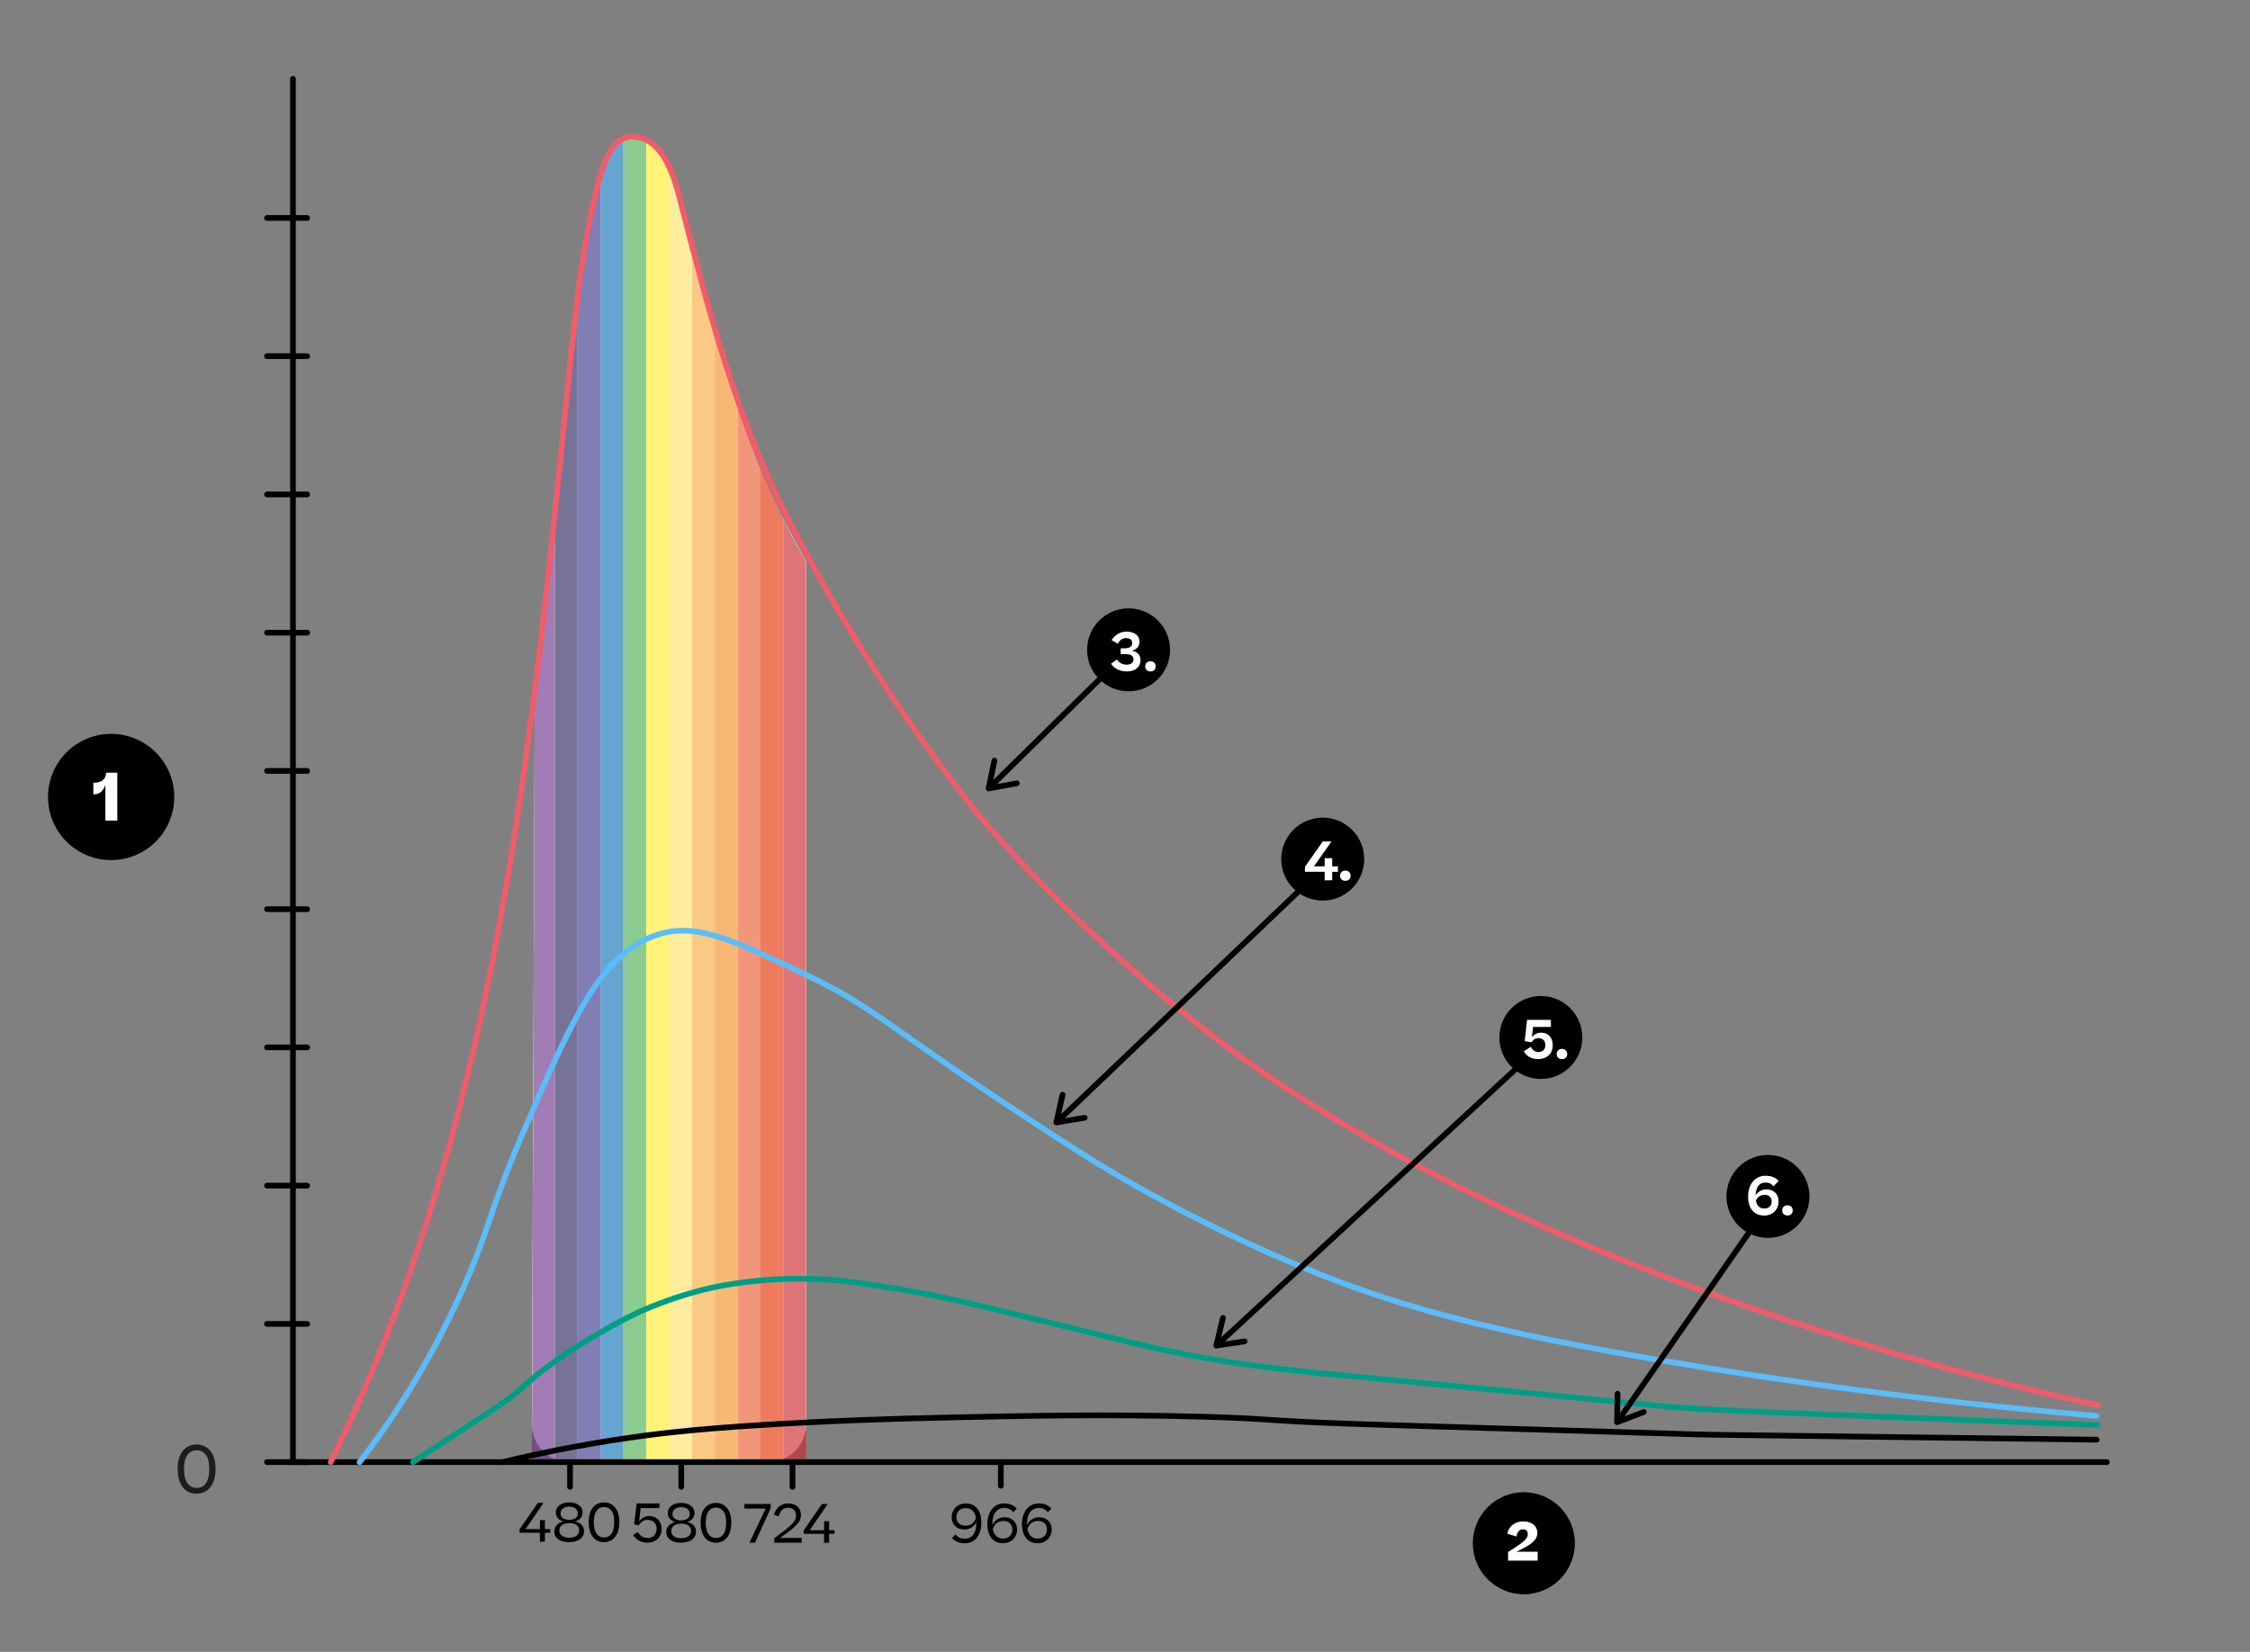 <?xml version="1.0" encoding="UTF-8"?><svg id="Layer_1" xmlns="http://www.w3.org/2000/svg" xmlns:xlink="http://www.w3.org/1999/xlink" viewBox="0 0 593.85 436.09"><rect x="0" y="0" width="593.85" height="436.09" fill="#808080" stroke="none"/><defs><style>.cls-1{stroke-miterlimit:10;}.cls-1,.cls-2,.cls-3,.cls-4,.cls-5,.cls-6{fill:none;}.cls-1,.cls-2,.cls-3,.cls-4,.cls-6{stroke-width:1.5px;}.cls-1,.cls-6{stroke:#000;}.cls-7{fill:#fff;}.cls-8{fill:#f2902a;}.cls-8,.cls-9,.cls-10,.cls-11,.cls-12,.cls-13,.cls-14,.cls-15,.cls-16,.cls-17,.cls-18,.cls-19,.cls-20{opacity:.8;}.cls-9{fill:#cb282d;}.cls-21{clip-path:url(#clippath-2);}.cls-2{stroke:#ef5c6c;}.cls-2,.cls-3,.cls-4,.cls-6{stroke-linecap:round;stroke-linejoin:round;}.cls-10{fill:#f7ad3f;}.cls-22{clip-path:url(#clippath-6);}.cls-23{clip-path:url(#clippath-7);}.cls-12{fill:#e52c2e;}.cls-24{clip-path:url(#clippath-1);}.cls-25{clip-path:url(#clippath-4);}.cls-13{fill:#2b255d;}.cls-14{fill:#6d3289;}.cls-3{stroke:#009f85;}.cls-15{fill:#4aae4d;}.cls-16{fill:#39358a;}.cls-4{stroke:#5cbcf9;}.cls-26{clip-path:url(#clippath);}.cls-17{fill:#0f71b7;}.cls-27{clip-path:url(#clippath-3);}.cls-28{clip-path:url(#clippath-8);}.cls-18{fill:#fdea2d;}.cls-29{clip-path:url(#clippath-5);}.cls-19{fill:#ffe167;}.cls-20{fill:#ea5b2d;}.cls-30{fill:#1d1d1b;}</style><clipPath id="clippath"><path class="cls-5" d="M171.67,37.59c10.93,5.02,12.6,61.29,41.09,110.62v237.79c-.25,0-.89,0-2,0h-68.4c-1.1,0-2,0-2,0l.77-201.92c0-2.45,1.04-10.25,1.33-12.69,5-42.89,10.46-103.67,14.89-120.84,2.48-9.65,6.61-18.46,14.32-12.96Z"/></clipPath><clipPath id="clippath-1"><rect class="cls-5" x="338.15" y="215.85" width="21.91" height="21.91"/></clipPath><clipPath id="clippath-2"><rect class="cls-5" x="338.15" y="215.85" width="21.91" height="21.91"/></clipPath><clipPath id="clippath-3"><rect class="cls-5" x="395.72" y="262.94" width="21.91" height="21.91"/></clipPath><clipPath id="clippath-4"><rect class="cls-5" x="395.72" y="262.94" width="21.91" height="21.91"/></clipPath><clipPath id="clippath-5"><rect class="cls-5" x="455.66" y="304.9" width="21.91" height="21.91"/></clipPath><clipPath id="clippath-6"><rect class="cls-5" x="455.66" y="304.9" width="21.91" height="21.91"/></clipPath><clipPath id="clippath-7"><rect class="cls-5" x="286.91" y="160.6" width="21.91" height="21.91"/></clipPath><clipPath id="clippath-8"><rect class="cls-5" x="286.91" y="160.6" width="21.91" height="21.91"/></clipPath></defs><g><line class="cls-6" x1="81.07" y1="386" x2="70.47" y2="386"/><line class="cls-6" x1="81.07" y1="349.51" x2="70.47" y2="349.51"/><line class="cls-6" x1="81.07" y1="313.01" x2="70.47" y2="313.01"/><line class="cls-6" x1="81.07" y1="276.51" x2="70.47" y2="276.51"/><line class="cls-6" x1="81.07" y1="240.02" x2="70.47" y2="240.02"/><line class="cls-6" x1="81.07" y1="203.52" x2="70.47" y2="203.52"/><line class="cls-6" x1="81.07" y1="167.03" x2="70.47" y2="167.03"/><line class="cls-6" x1="81.07" y1="130.53" x2="70.47" y2="130.53"/><line class="cls-6" x1="81.07" y1="94.03" x2="70.47" y2="94.03"/><line class="cls-6" x1="81.07" y1="57.54" x2="70.47" y2="57.54"/></g><path class="cls-30" d="M51.9,394.33c-2.93,0-5.01-2.15-5.01-6.58s2.25-6.41,5.02-6.41,4.99,2.13,4.99,6.41-2.11,6.58-5,6.58Zm0-1.54c2.01,0,3.33-1.47,3.33-5,0-1.75-.31-3-.94-3.76-.61-.78-1.4-1.16-2.37-1.16-1.96,0-3.36,1.52-3.36,4.92s1.33,5,3.34,5Z"/><g><path class="cls-7" d="M212.77,148.21v227.83c0,5.51-4.47,9.96-9.96,9.96h-52.47c-3.69,0-6.9-2-8.62-4.99-.85-1.46-1.34-3.17-1.34-4.97l.76-191.96c4.21-32.54,6.88-61.04,10.19-93.32,.94-9.14,.77-4.84,1.71-13.98,.45-4.27,2.31-16.94,3.52-22.9,1.43-7.06,4.49-17.44,10.23-17.79,8.09-.49,11.37,11.33,12.99,17.71,7.34,28.71,13.94,57.84,27.48,84.18,1.53,2.98,3.9,7.3,5.5,10.24Z"/><g class="cls-26"><g class="cls-11"><rect class="cls-9" x="206.73" y="-99.28" width="6.03" height="617.72" transform="translate(419.5 419.15) rotate(180)"/><rect class="cls-12" x="200.7" y="-99.28" width="6.03" height="617.72" transform="translate(407.44 419.15) rotate(180)"/><polygon class="cls-20" points="194.67 -99.28 206.73 -98.3 206.73 519.42 194.67 518.44 194.67 -99.28"/><rect class="cls-8" x="188.64" y="-99.28" width="6.03" height="617.72" transform="translate(383.31 419.15) rotate(180)"/><rect class="cls-10" x="182.6" y="-99.28" width="6.03" height="617.72" transform="translate(371.24 419.15) rotate(180)"/><rect class="cls-19" x="176.57" y="-99.28" width="6.03" height="617.72" transform="translate(359.18 419.15) rotate(180)"/><rect class="cls-18" x="170.55" y="-99.28" width="6.03" height="617.72" transform="translate(347.13 419.15) rotate(180)"/><rect class="cls-15" x="164.5" y="-99.28" width="6.03" height="617.72" transform="translate(335.04 419.16) rotate(180)"/><rect class="cls-17" x="158.47" y="-99.28" width="6.03" height="617.72" transform="translate(322.98 419.16) rotate(180)"/><rect class="cls-16" x="152.44" y="-99.28" width="6.03" height="617.72" transform="translate(310.91 419.16) rotate(180)"/><rect class="cls-13" x="146.41" y="-99.28" width="6.03" height="617.72" transform="translate(298.85 419.16) rotate(180)"/><rect class="cls-14" x="140.37" y="-99.28" width="6.03" height="617.72" transform="translate(286.78 419.16) rotate(180)"/></g></g></g><polyline class="cls-6" points="77.32 20.82 77.32 386 556.06 386"/><g><circle cx="29.33" cy="210.4" r="16.66"/><path class="cls-7" d="M30.96,203.99v12.64h-3.15v-9.44c-.5,1.59-1.54,2.51-2.98,2.51h-.19v-3.06h.09c2.17,0,3.26-.99,3.27-2.65h2.96Z"/></g><path class="cls-4" d="M94.9,386c6.53-8.43,16.13-22.11,25.1-41.02,8.96-18.88,8.75-24.45,18.02-45.87,13.02-30.12,20.57-47.58,35.62-52.39,10.16-3.24,19.95,1.45,39.52,10.83,17.01,8.15,21.07,13.28,53.56,34.74,13.14,8.68,20.98,13.86,31.7,20.01,3.75,2.15,24.78,14.13,50.07,24.17,21.47,8.53,44.28,14.95,91.44,22.93,29.47,4.99,67.87,10.5,113.44,14.39"/><path class="cls-3" d="M109,386c8.8-5.8,15.62-10.29,20.23-13.28,1.69-1.1,3.41-2.2,5.66-3.96,3.77-2.95,5.49-5.1,12.07-9.71,11.65-8.16,22.11-12.87,22.11-12.87,7.07-3.11,12.87-4.74,15.45-5.41,3.16-.83,14.11-3.52,29.35-3.16,7.08,.17,11.99,.92,20.25,2.21,13.97,2.19,23.31,4.59,41.38,9,17.38,4.24,26.07,6.36,30.23,7.27,19.9,4.31,34.79,5.7,51.36,7.27,71.78,6.77,79.59,7.75,85.98,8.24,0,0,2.16,.15,4.41,.29,14.7,.91,92.95,3.81,106.15,4.29"/><path class="cls-6" d="M132.6,386c8.21-1.99,19.74-4.47,33.69-6.47,4.5-.64,14.67-2.12,35.23-3.37,19-1.16,34.49-1.62,46.9-1.9,22.93-.51,42.4-.94,68.35-.27,20.59,.54,15.39,1.19,49.02,2.2,68.5,2.05,75.96,2.34,82.06,2.49,0,0,0,0,0,0,0,0,0,0,.02,0,.02,0,4.11,.09,4.18,.09,1.15,.02,22.69,.3,101.31,1.3"/><path class="cls-2" d="M87.27,386c30.64-61.97,44.3-129.55,53.11-197.75,4.21-32.54,7.31-65.22,10.63-97.51,.94-9.14,.69-4.89,1.63-14.03,.45-4.27,2.46-16.96,3.92-22.84,1.76-7.14,3.71-17.79,10.23-17.79,8.49,.01,11.37,11.33,12.99,17.71,7.34,28.71,14.75,56.99,28.29,83.34,1.53,2.98,3.09,5.95,4.69,8.9,13.02,24.17,28.05,47.32,45.21,68.74,0,0,25.53,31.21,64.74,60.72,83.8,63.07,210.11,90.98,230.98,95.44"/><line class="cls-6" x1="150.45" y1="386.28" x2="150.45" y2="392.53"/><line class="cls-6" x1="179.81" y1="386.28" x2="179.81" y2="392.53"/><line class="cls-6" x1="209.17" y1="386.28" x2="209.17" y2="392.53"/><line class="cls-6" x1="264.15" y1="386" x2="264.15" y2="392.25"/><g><path d="M143.82,401.32v2.37h1.42v.95h-1.42v2.35l-1.33,.03v-2.38h-5.36v-.91l4.82-6.96h1.48v.04l-4.73,6.88h3.8v-2.37h1.33Z"/><path d="M150.23,407.13c-2.42,0-3.92-1.02-3.92-2.83,0-1.27,.91-2.31,2.37-2.66-1.13-.29-1.98-1.06-1.98-2.34,0-1.6,1.44-2.67,3.54-2.67s3.53,1.06,3.53,2.65c0,1.23-.83,2.03-1.95,2.35,1.41,.34,2.34,1.29,2.34,2.56,0,1.83-1.58,2.94-3.94,2.94Zm2.63-3.12c0-1.39-1.26-1.91-2.61-1.91s-2.63,.56-2.63,1.93c0,1.12,.94,1.92,2.62,1.92s2.62-.79,2.62-1.95Zm-1.01-3.18c.45-.28,.67-.7,.67-1.28,0-1.06-.83-1.81-2.27-1.81s-2.3,.74-2.3,1.82c0,.57,.22,.99,.67,1.27,.45,.27,.98,.41,1.61,.41s1.18-.14,1.61-.42Z"/><path d="M159.43,407.13c-2.37,0-4.05-1.74-4.05-5.32s1.82-5.18,4.06-5.18,4.03,1.72,4.03,5.18-1.71,5.32-4.05,5.32Zm0-1.25c1.62,0,2.69-1.19,2.69-4.05,0-1.42-.25-2.42-.76-3.04-.49-.63-1.13-.94-1.92-.94-1.58,0-2.72,1.23-2.72,3.98s1.08,4.05,2.7,4.05Z"/></g><g><path d="M170.89,407.27c-1.78,0-3.04-.8-3.75-2.03l1.23-.8c.56,1.05,1.41,1.58,2.59,1.58,1.4,0,2.35-.91,2.35-2.48,0-.66-.21-1.21-.63-1.64-.42-.43-.99-.66-1.72-.66-.62,0-1.12,.15-1.5,.45-.38,.29-.67,.62-.88,.97l-1.22-.24,.67-5.52h6.01v1.23h-4.94l-.42,3.5c.6-.84,1.47-1.39,2.7-1.39,.97,0,1.75,.31,2.34,.94,.6,.63,.9,1.46,.9,2.49,0,2.14-1.55,3.59-3.73,3.59Z"/><path d="M179.77,407.27c-2.42,0-3.92-1.02-3.92-2.83,0-1.27,.91-2.31,2.37-2.66-1.13-.29-1.98-1.06-1.98-2.34,0-1.6,1.44-2.67,3.54-2.67s3.53,1.06,3.53,2.65c0,1.23-.83,2.03-1.95,2.35,1.41,.34,2.34,1.29,2.34,2.56,0,1.83-1.58,2.94-3.94,2.94Zm2.63-3.12c0-1.39-1.26-1.91-2.61-1.91s-2.63,.56-2.63,1.93c0,1.12,.94,1.92,2.62,1.92s2.62-.79,2.62-1.95Zm-1.01-3.18c.45-.28,.67-.7,.67-1.28,0-1.06-.83-1.81-2.27-1.81s-2.3,.74-2.3,1.82c0,.57,.22,.99,.67,1.27,.45,.27,.98,.41,1.61,.41s1.18-.14,1.61-.42Z"/><path d="M188.97,407.27c-2.37,0-4.05-1.74-4.05-5.32s1.82-5.18,4.06-5.18,4.03,1.72,4.03,5.18-1.71,5.32-4.05,5.32Zm0-1.25c1.62,0,2.69-1.19,2.69-4.05,0-1.42-.25-2.42-.76-3.04-.49-.63-1.13-.94-1.92-.94-1.58,0-2.72,1.23-2.72,3.98s1.08,4.05,2.7,4.05Z"/></g><g><path d="M197.79,407.27l4.31-9.01h-5.62v-1.22h6.92v1.15l-4.13,9.08h-1.48Z"/><path d="M211.4,399.9c0,2.13-1.61,3.32-5.53,6.12h5.73v1.25h-7.23v-1.19c4.66-3.42,5.73-4.41,5.73-6.04,0-1.13-.71-2-2.06-2-1.16,0-2.1,.62-2.48,2.28l-1.29-.45c.6-1.97,2.03-2.97,3.78-2.97,2.21,0,3.35,1.37,3.35,3Z"/><path d="M218.83,401.6v2.37h1.42v.95h-1.42v2.35l-1.33,.03v-2.38h-5.37v-.91l4.82-6.96h1.49v.04l-4.73,6.88h3.8v-2.37h1.33Z"/></g><g><path d="M251.26,406.04l.92-.95c.62,.77,1.34,1.12,2.51,1.12,1.81,0,3-1.37,3-4.24v-.13c-.63,1.27-1.79,1.93-3.18,1.93-1.96,0-3.33-1.25-3.33-3.26,0-1.89,1.39-3.6,3.71-3.6,2.86,0,4.12,2.23,4.12,4.99,0,3.63-1.83,5.52-4.34,5.52-1.57,0-2.66-.52-3.4-1.37Zm3.53-3.25c1.25,0,2.37-.63,2.8-2.1-.29-1.64-1.21-2.55-2.72-2.55s-2.45,1.02-2.45,2.37c0,1.47,1.01,2.28,2.37,2.28Z"/><path d="M268.36,398.28l-.92,.94c-.6-.74-1.29-1.12-2.42-1.12-1.77,0-3.11,1.37-3.11,4.24v.27c.63-1.33,1.85-2.06,3.21-2.06,1.96,0,3.33,1.25,3.33,3.26,0,1.89-1.42,3.6-3.73,3.6-2.8,0-4.13-2.23-4.13-4.99,0-3.64,1.99-5.52,4.45-5.52,1.56,0,2.58,.52,3.32,1.37Zm-6.33,5.44c.34,1.61,1.3,2.46,2.7,2.46,1.57,0,2.46-1.04,2.46-2.38,0-1.47-1.01-2.27-2.37-2.27-1.23,0-2.37,.69-2.8,2.19Z"/><path d="M277.5,398.28l-.92,.94c-.6-.74-1.29-1.12-2.42-1.12-1.77,0-3.11,1.37-3.11,4.24v.27c.63-1.33,1.85-2.06,3.21-2.06,1.96,0,3.33,1.25,3.33,3.26,0,1.89-1.42,3.6-3.73,3.6-2.8,0-4.13-2.23-4.13-4.99,0-3.64,1.99-5.52,4.45-5.52,1.56,0,2.58,.52,3.32,1.37Zm-6.33,5.44c.34,1.61,1.3,2.46,2.7,2.46,1.57,0,2.46-1.04,2.46-2.38,0-1.47-1.01-2.27-2.37-2.27-1.23,0-2.37,.69-2.8,2.19Z"/></g><g><circle cx="402.19" cy="407.41" r="13.47"/><path class="cls-7" d="M405.76,404.67c0,2.1-1.93,3.25-5.49,4.97h5.58v2.37h-7.82v-2.28c4.38-2.69,5.21-3.66,5.21-4.72,0-.8-.48-1.27-1.27-1.27-.9,0-1.48,.57-1.72,1.9l-2.47-.77c.57-2.03,2.04-3.22,4.27-3.22,2.51,0,3.71,1.4,3.71,3.03Z"/></g><g id="Number_Point_Science"><g class="cls-24"><g class="cls-21"><path d="M360.06,226.8c0,6.05-4.9,10.95-10.95,10.95s-10.95-4.9-10.95-10.95,4.91-10.95,10.95-10.95,10.95,4.9,10.95,10.95"/></g><g><path class="cls-7" d="M351.61,226.56v2.16h1.51v1.44h-1.51v2.21l-1.99,.04v-2.26h-5.2v-1.33l4.71-6.68h2.28v.04l-4.62,6.53h2.83v-2.16h1.99Z"/><path class="cls-7" d="M353.69,231.19c0-.8,.56-1.36,1.39-1.36s1.39,.56,1.39,1.36-.56,1.34-1.39,1.34-1.39-.55-1.39-1.34Z"/></g></g></g><g id="Number_Point_Science-2"><g class="cls-27"><g class="cls-25"><path d="M417.63,273.89c0,6.05-4.9,10.95-10.95,10.95s-10.95-4.9-10.95-10.95,4.91-10.95,10.95-10.95,10.95,4.9,10.95,10.95"/></g><g><path class="cls-7" d="M406,279.6c-1.85,0-3.18-.84-3.81-2.07l1.86-1.19c.38,.84,1.04,1.39,2.03,1.39,1.13,0,1.79-.74,1.79-1.86,0-1.23-.81-1.81-1.82-1.81-.49,0-.88,.13-1.18,.38-.28,.24-.49,.48-.64,.71l-1.81-.29,.63-5.62h6.28v1.88h-4.72l-.28,2.69c.56-.74,1.39-1.19,2.46-1.19,1.74,0,3.03,1.16,3.03,3.35s-1.61,3.64-3.82,3.64Z"/><path class="cls-7" d="M410.86,278.27c0-.8,.56-1.36,1.39-1.36s1.39,.56,1.39,1.36-.56,1.34-1.39,1.34-1.39-.55-1.39-1.34Z"/></g></g></g><g id="Number_Point_Science-3"><g class="cls-29"><g class="cls-22"><path d="M477.57,315.85c0,6.05-4.9,10.95-10.95,10.95s-10.95-4.9-10.95-10.95,4.91-10.95,10.95-10.95,10.95,4.9,10.95,10.95"/></g><g><path class="cls-7" d="M469.46,311.75l-1.37,1.43c-.57-.69-1.15-.99-2.16-.99-1.5,0-2.48,1.11-2.58,3.35,.71-1.01,1.71-1.55,2.87-1.55,1.75,0,3.22,1.09,3.22,3.17s-1.48,3.74-3.81,3.74c-3.01,0-4.25-2.31-4.25-4.99,0-3.59,2.12-5.52,4.59-5.52,1.53,0,2.65,.46,3.47,1.37Zm-6.01,5.18c.24,1.44,1.01,2.12,2.19,2.12s1.97-.69,1.97-1.91-.94-1.71-1.83-1.71c-1.06,0-1.88,.49-2.33,1.5Z"/><path class="cls-7" d="M470.38,319.55c0-.8,.56-1.36,1.39-1.36s1.39,.56,1.39,1.36-.56,1.34-1.39,1.34-1.39-.55-1.39-1.34Z"/></g></g></g><g><line class="cls-1" x1="299.83" y1="169.87" x2="260.94" y2="208.15"/><path d="M261.94,200.25c.17-.17,.42-.25,.68-.2,.41,.08,.67,.48,.58,.89l-1.3,6.28,6.35-1.16c.41-.07,.8,.2,.87,.6,.07,.41-.2,.8-.6,.87l-7.45,1.36c-.25,.04-.5-.04-.67-.21-.17-.18-.25-.43-.2-.68l1.52-7.37c.03-.15,.11-.28,.21-.38Z"/></g><g><line class="cls-1" x1="342.99" y1="235.07" x2="278.82" y2="296.33"/><path d="M279.94,288.45c.17-.17,.43-.25,.68-.19,.4,.09,.66,.49,.57,.89l-1.4,6.26,6.37-1.06c.41-.07,.8,.21,.86,.62,.07,.41-.21,.8-.62,.86l-7.47,1.24c-.25,.04-.5-.04-.67-.22-.17-.18-.24-.44-.19-.68l1.64-7.35c.03-.15,.11-.28,.21-.38Z"/></g><g><line class="cls-1" x1="402.86" y1="279.62" x2="321.03" y2="355.24"/><path d="M322.28,347.37c.18-.16,.43-.24,.68-.18,.4,.1,.65,.5,.55,.9l-1.5,6.24,6.38-.95c.41-.06,.79,.22,.85,.63,.06,.41-.23,.79-.63,.85l-7.48,1.12c-.25,.04-.5-.05-.66-.24-.17-.18-.23-.44-.18-.68l1.76-7.32c.04-.15,.12-.28,.22-.38Z"/></g><g><line class="cls-1" x1="462.79" y1="323.69" x2="426.79" y2="375.47"/><path d="M426.31,367.52c.14-.2,.37-.33,.63-.32,.41,0,.74,.35,.74,.76l-.12,6.41,6.03-2.31c.39-.15,.82,.05,.97,.43,.15,.39-.05,.82-.43,.97l-7.07,2.71c-.23,.09-.5,.06-.7-.09-.2-.14-.32-.38-.32-.63l.14-7.52c0-.15,.05-.3,.13-.42Z"/></g><g id="Number_Point_Science-4"><g class="cls-23"><g class="cls-28"><path d="M308.82,171.55c0,6.05-4.9,10.95-10.95,10.95s-10.95-4.9-10.95-10.95,4.91-10.95,10.95-10.95,10.95,4.9,10.95,10.95"/></g><g><path class="cls-7" d="M294.81,174.11c.5,.83,1.42,1.36,2.54,1.36,1.19,0,1.82-.57,1.82-1.42,0-.91-.73-1.37-2.13-1.37h-1.25v-1.53h1.05c1.18,0,2-.45,2-1.33s-.59-1.36-1.65-1.36c-.97,0-1.62,.45-2.14,1.51l-1.67-.98c.88-1.36,2.24-2.24,3.91-2.24,2.04,0,3.46,.94,3.46,2.65,0,1.29-.8,2.09-2.03,2.38,1.46,.29,2.3,1.08,2.3,2.54,0,1.64-1.26,2.94-3.59,2.94-1.85,0-3.39-.76-4.19-2.06l1.57-1.09Z"/><path class="cls-7" d="M302.25,175.93c0-.8,.56-1.36,1.39-1.36s1.39,.56,1.39,1.36-.56,1.34-1.39,1.34-1.39-.55-1.39-1.34Z"/></g></g></g></svg>